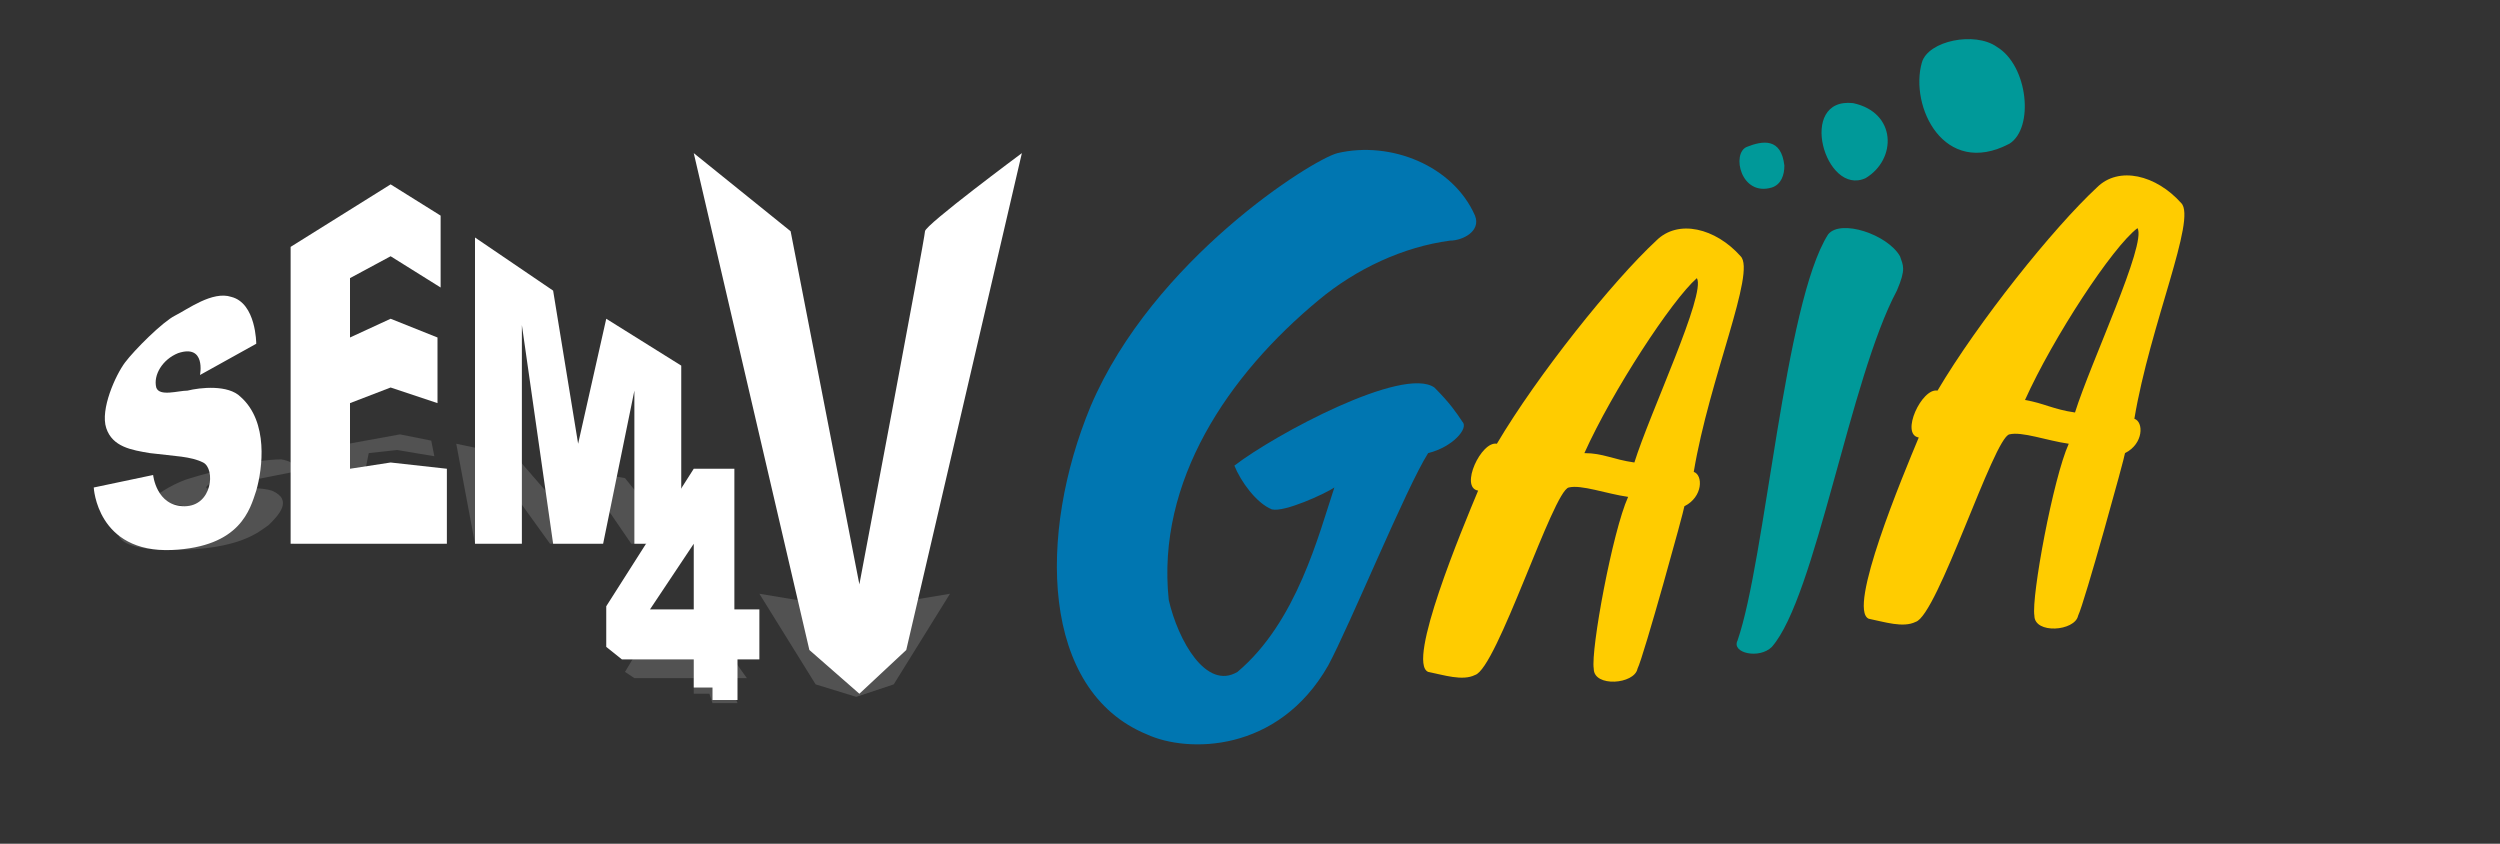 <?xml version="1.0" encoding="utf-8"?>
<!-- Generator: Adobe Illustrator 24.0.3, SVG Export Plug-In . SVG Version: 6.00 Build 0)  -->
<svg version="1.1" id="Calque_1" xmlns="http://www.w3.org/2000/svg" xmlns:xlink="http://www.w3.org/1999/xlink" x="0px" y="0px"
	 viewBox="0 0 80 27" style="enable-background:new 0 0 80 27;" xml:space="preserve">
<rect x="0" y="0" width="80" height="27" fill="#333333" stroke="none"/>
<style type="text/css">
	.st0{fill:#FFCC00;}
	.st1{fill:#009999;}
	.st2{fill:#0076B1;}
	.st3{opacity:0.4;fill:#7F7F7F;}
	.st4{fill:#FFFFFF;}
</style>
<g>
	<path class="st0" d="M51,21.4c-0.1-0.6,0.6-4.4,1.1-5.5c-0.7-0.1-1.5-0.4-1.9-0.3c-0.5,0.1-2.3,5.8-3,6c-0.4,0.2-1,0-1.5-0.1
		c-0.7-0.3,1.1-4.6,1.6-5.8c-0.6-0.1,0.1-1.6,0.6-1.5C49.2,12,51.6,9,53,7.7c0.7-0.7,1.9-0.4,2.7,0.5c0.5,0.5-1,3.9-1.5,6.9
		c0.3,0.1,0.3,0.8-0.3,1.1c0,0.1-1.3,4.8-1.5,5.2C52.3,21.9,51,22,51,21.4z M52.3,14.8c0.5-1.6,2.3-5.4,2-5.9
		c-0.8,0.7-2.7,3.6-3.6,5.6C51.3,14.5,51.6,14.7,52.3,14.8z"/>
	<path class="st1" d="M55.6,20.5c0.9-2.6,1.5-10.8,2.9-13c0.4-0.5,1.9,0,2.3,0.7c0.1,0.3,0.2,0.4-0.1,1.1c-1.5,2.8-2.6,9.8-4,11.4
		C56.3,21.1,55.4,20.9,55.6,20.5z"/>
	<path class="st0" d="M65.1,19.7c-0.1-0.6,0.6-4.4,1.1-5.5c-0.7-0.1-1.5-0.4-1.9-0.3c-0.5,0.1-2.3,5.8-3,6c-0.4,0.2-1,0-1.5-0.1
		c-0.7-0.3,1.1-4.6,1.6-5.8c-0.6-0.1,0.1-1.6,0.6-1.5c1.3-2.2,3.7-5.2,5.1-6.5c0.7-0.7,1.9-0.4,2.7,0.5c0.5,0.5-1,3.9-1.5,6.9
		c0.3,0.1,0.3,0.8-0.3,1.1c0,0.1-1.3,4.8-1.5,5.2C66.4,20.2,65.1,20.3,65.1,19.7z M66.4,13.2c0.5-1.6,2.3-5.4,2-5.9
		c-0.8,0.6-2.7,3.5-3.6,5.5C65.4,12.9,65.7,13.1,66.4,13.2z"/>
</g>
<g>
	<path class="st2" d="M36.7,23.5c-3.4-1.4-3.5-6.4-1.8-10.5c2-4.7,7.1-7.9,7.9-8.1c1.7-0.4,3.7,0.4,4.4,2c0.2,0.5-0.4,0.8-0.8,0.8
		c-1.5,0.2-3,0.9-4.2,1.9c-2.9,2.4-5.2,5.8-4.8,9.6c0.3,1.3,1.2,2.9,2.2,2.3c1.9-1.6,2.6-4.4,3.1-5.9c-0.3,0.2-1.6,0.8-2,0.7
		c-0.5-0.2-1-0.9-1.2-1.4c1.3-1,5.4-3.2,6.4-2.5c0.5,0.5,0.7,0.8,0.9,1.1c0.2,0.2-0.3,0.8-1.1,1c-0.7,1.1-2.5,5.5-3.2,6.8
		C40.9,24.1,38,24.1,36.7,23.5z"/>
</g>
<g>
	<path class="st1" d="M59.7,5.7c-1.3,0.6-2.2-2.6-0.4-2.4C60.7,3.6,60.7,5.1,59.7,5.7z"/>
</g>
<g>
	<path class="st1" d="M61.5,2c0.2-0.7,1.7-1,2.4-0.5c1,0.6,1.2,2.6,0.4,3.1C62.2,5.7,61.1,3.4,61.5,2z"/>
</g>
<g>
	<path class="st1" d="M55.9,4.7c0.5-0.2,1.1-0.3,1.2,0.6c0,0.3-0.1,0.6-0.4,0.7C55.7,6.3,55.4,4.9,55.9,4.7z"/>
</g>
<path class="st3" d="M23,21l-0.4-1H22l-1.7,1L20,21.5l0.3,0.2h1.9l0,0.5h0.5l0.1,0.3h0.8l-0.3-0.8h0.6L23.4,21H23z M22.1,21h-0.9
	l0.9-0.6L22.1,21z"/>
<path class="st3" d="M26.1,19.3l-1.8-0.3l1.8,2.9l1.3,0.4l1.2-0.4l1.8-2.9c0,0-1.8,0.3-1.8,0.3c0,0-1.3,2-1.3,2L26.1,19.3z"/>
<path class="st3" d="M7.9,15.4l1.5-0.3c0,0,0.2-0.3-0.4-0.4c-0.4,0-1.1,0.1-1.4,0.2c-0.4,0.1-1.2,0.3-1.5,0.4
	c-0.4,0.1-1.1,0.5-1.1,0.6c0,0.2,0.5,0.2,0.9,0.3c0.6,0,1.1,0,1.4,0.1c0.3,0.1-0.1,0.6-1,0.6s-0.6-0.4-0.6-0.4l-1.8,0.2
	c0,0-0.8,0.9,1.6,0.9c2.2,0,2.8-0.6,3.1-0.8c0.3-0.3,0.8-0.8,0.1-1.1c-0.3-0.1-1-0.1-1.3-0.1c-0.3,0-0.8,0.1-0.8,0
	c0-0.1,0.4-0.3,0.8-0.3C8.2,15.1,7.9,15.4,7.9,15.4z"/>
<polygon class="st3" points="13.8,14.1 12.8,13.9 10.6,14.3 9.4,17.4 14.2,17.4 14.1,16.4 12.6,16.3 11.4,16.4 11.5,15.6 12.7,15.5 
	13.8,15.6 13.8,15 12.7,14.9 11.7,15 11.8,14.5 12.7,14.4 13.9,14.6 "/>
<polygon class="st3" points="15.2,17.4 14.6,14.2 16.5,14.6 17.8,16.1 17.8,14.9 20,15.3 21.7,17.4 20.2,17.4 18.9,15.5 19.2,17.4 
	17.6,17.4 15.8,14.9 16.6,17.4 "/>
<path class="st4" d="M6.4,12l1.8-1c0,0,0-1.3-0.8-1.5c-0.6-0.2-1.4,0.4-1.8,0.6S4.3,11.2,4,11.6c-0.3,0.4-0.8,1.5-0.6,2.1
	c0.2,0.6,0.8,0.7,1.4,0.8c0.8,0.1,1.3,0.1,1.7,0.3c0.4,0.2,0.3,1.4-0.6,1.4s-1-1-1-1L3,15.6c0,0,0.1,2.1,2.5,2
	c2.2-0.1,2.5-1.3,2.7-1.9c0.2-0.7,0.4-2.2-0.5-3c-0.4-0.4-1.3-0.3-1.7-0.2c-0.3,0-0.9,0.2-1-0.1c-0.1-0.4,0.2-0.9,0.7-1.1
	C6.6,11,6.4,12,6.4,12z"/>
<polygon class="st4" points="15.2,17.4 15.2,7.6 17.7,9.3 18.5,14.2 19.4,10.2 21.8,11.7 21.8,17.4 20.3,17.4 20.3,12.5 19.3,17.4 
	17.7,17.4 16.7,10.4 16.7,17.4 "/>
<path class="st4" d="M25.3,7.4l-3.1-2.5l3.7,15.9l1.6,1.4l1.5-1.4l3.7-15.9c0,0-3.1,2.3-3.1,2.5s-2.1,11.3-2.1,11.3L25.3,7.4z"/>
<path class="st4" d="M23.5,19.5V15h-1.3l-2.8,4.4v1.3l0.5,0.4h2.3v0.9h0.6v0.4h0.8v-1.3h0.7v-1.6H23.5z M22.2,19.5h-1.4l1.4-2.1
	V19.5z"/>
<polygon class="st4" points="14.1,6.9 12.5,5.9 9.3,7.9 9.3,17.4 14.3,17.4 14.3,15 12.5,14.8 11.2,15 11.2,12.9 12.5,12.4 14,12.9 
	14,10.8 12.5,10.2 11.2,10.8 11.2,8.9 12.5,8.2 14.1,9.2 "/>
</svg>
